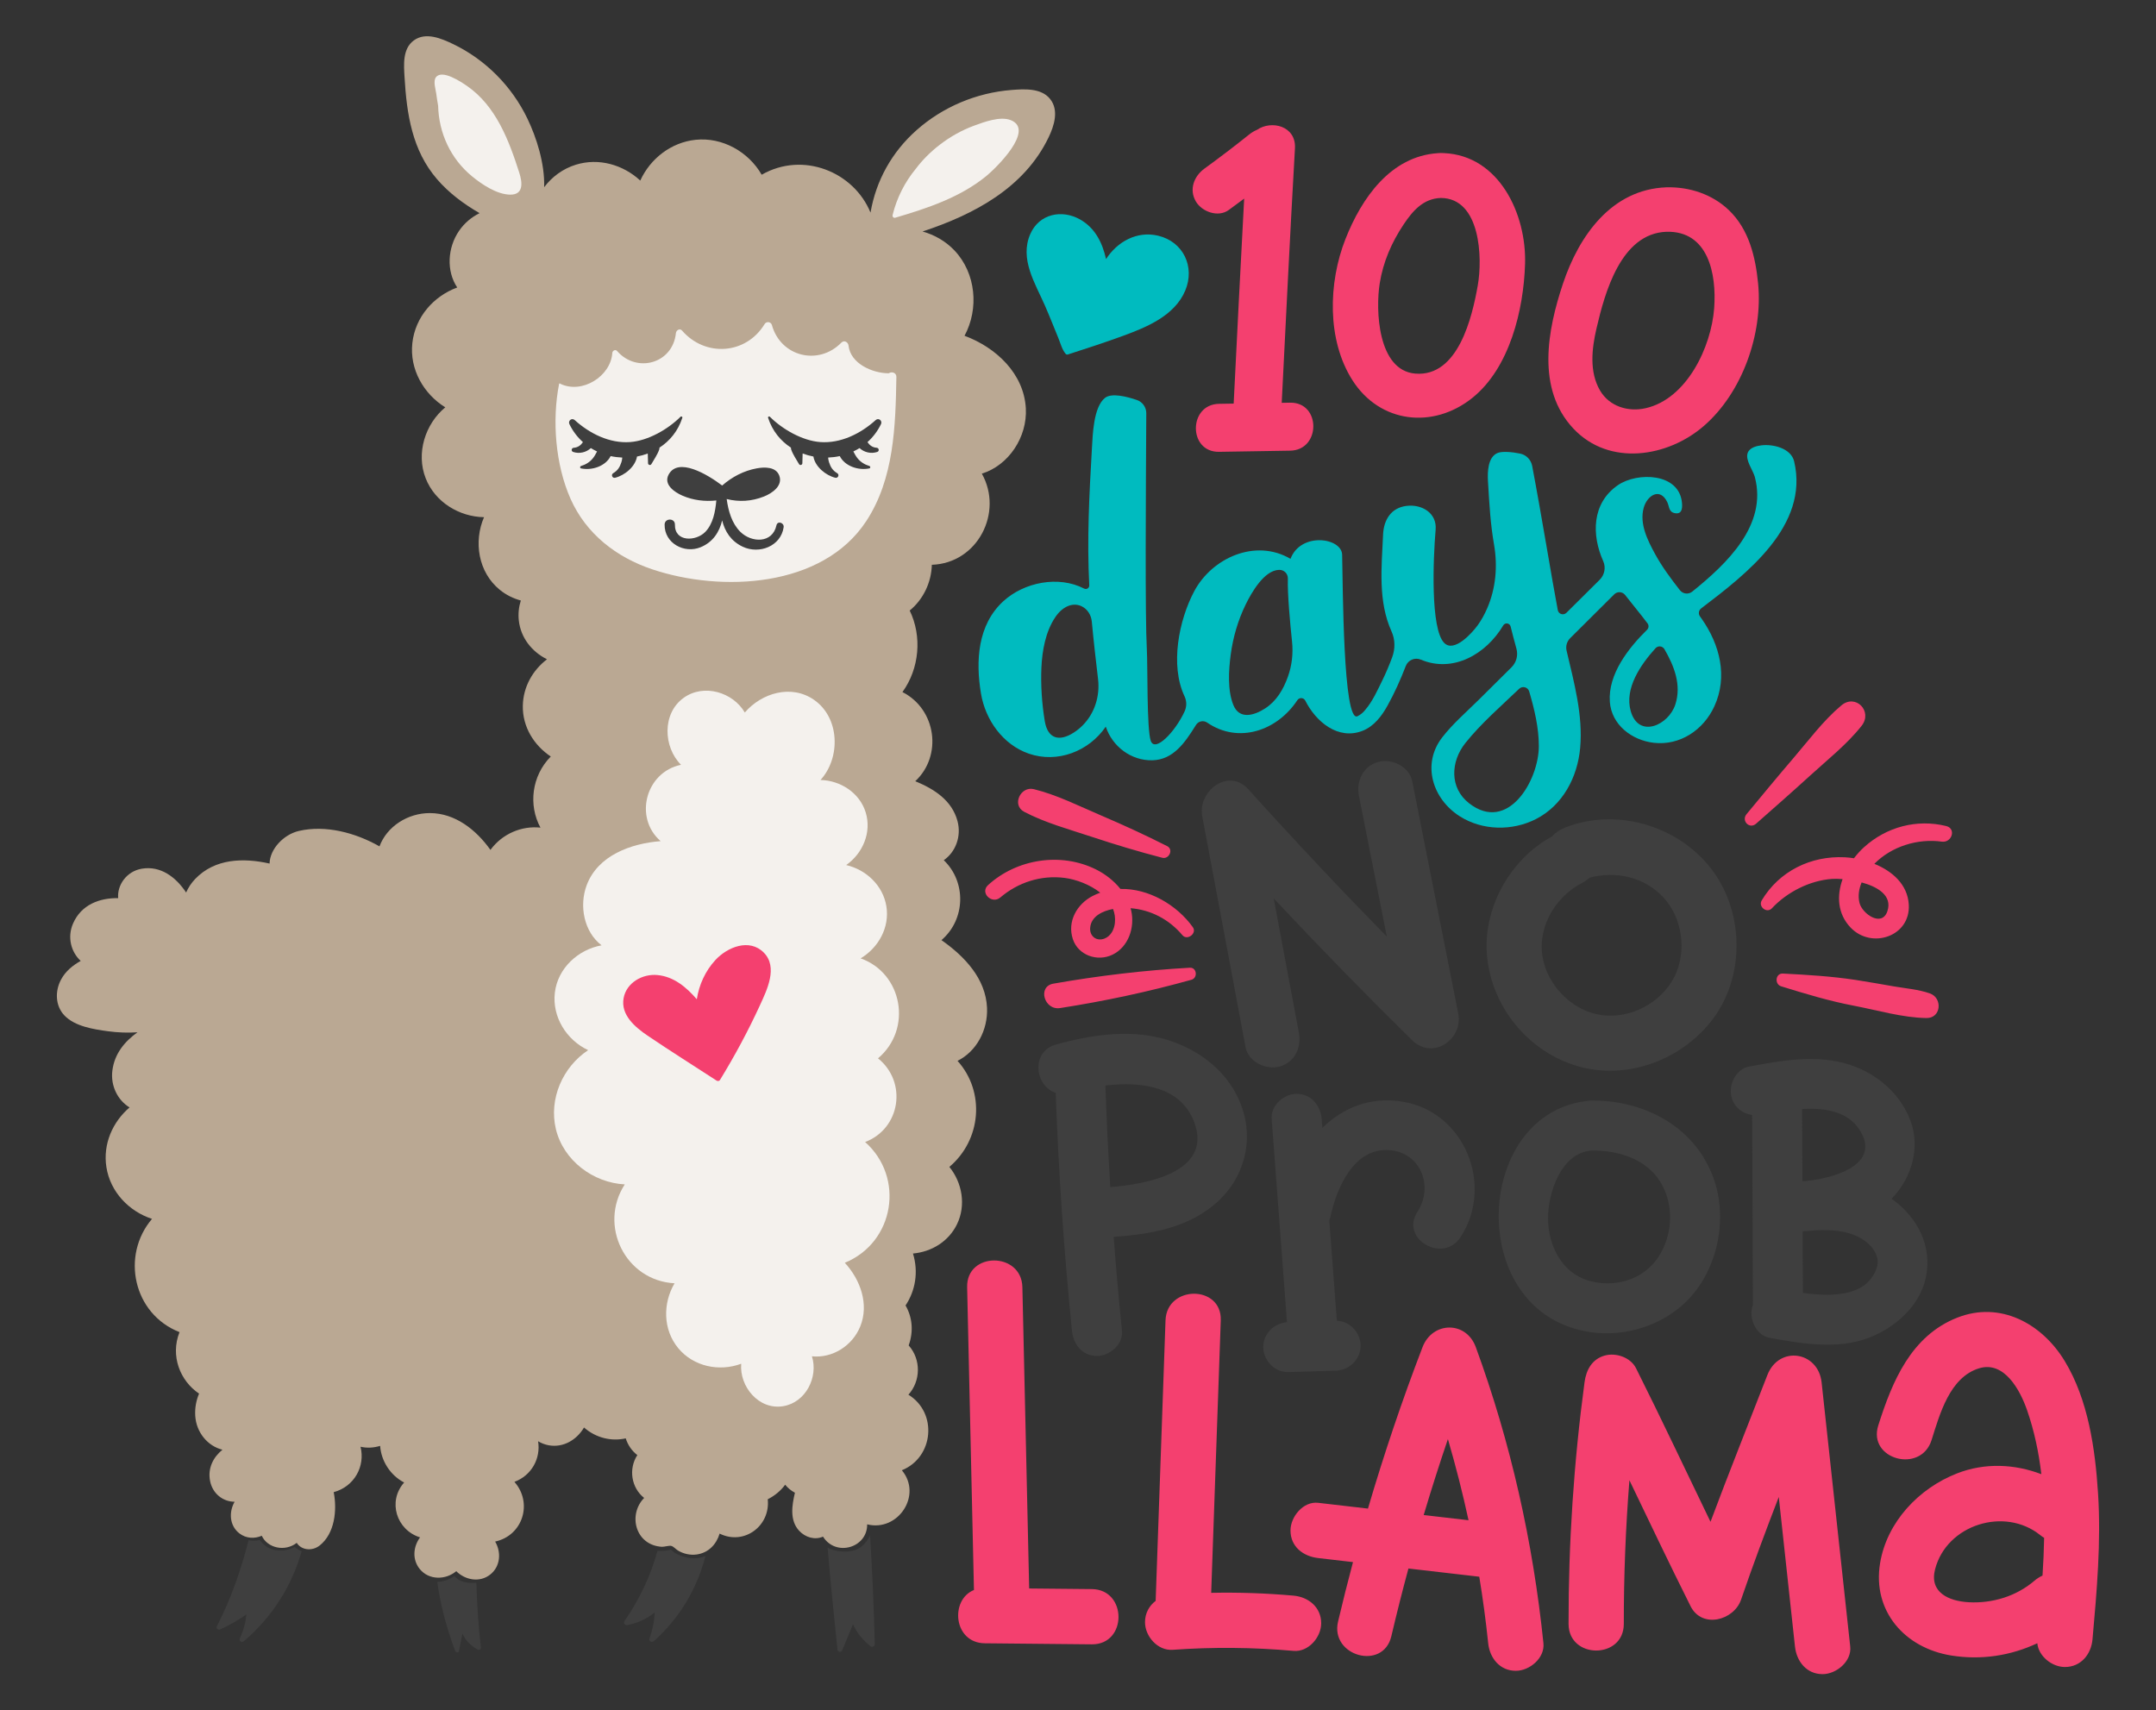 <?xml version="1.0" encoding="utf-8"?>
<!-- Generator: Adobe Illustrator 22.1.0, SVG Export Plug-In . SVG Version: 6.00 Build 0)  -->
<svg version="1.0" id="_x31_" xmlns="http://www.w3.org/2000/svg" xmlns:xlink="http://www.w3.org/1999/xlink" x="0px" y="0px"
	 viewBox="0 0 720 571.24" style="enable-background:new 0 0 720 571.24;" xml:space="preserve">
<rect x="0" y="0" width="720" height="571.24" fill="#333333" stroke="none"/>
<style type="text/css">
	.st0{fill:#3F3F3F;}
	.st1{fill:#F4406F;}
	.st2{fill:#00BBBF;}
	.st3{fill:#BAA893;}
	.st4{fill:#F4F1ED;}
</style>
<path class="st0" d="M292.134,549.085c0.015,0.617-0.797,1.195-1.344,0.771c-2.673-2.065-4.59-4.441-5.928-7.377l-3.578,8.632
	c-0.358,0.865-1.513,0.729-1.613-0.218c-1.186-11.325-2.341-22.647-3.285-33.989c2.263,1.194,5.238,1.491,7.498,1.174
	c3.511-0.492,5.363-2.663,6.685-5.332C291.297,524.849,291.837,536.967,292.134,549.085z M151.79,526.368
	c-1.771,1.164-3.71,1.893-5.762,1.918c1.059,7.889,3.176,15.594,5.981,23.093c0.205,0.549,1.125,0.693,1.264,0
	c0.385-1.928,0.771-3.855,1.156-5.783c1.049,2.261,2.721,4.011,5.07,5.322c0.438,0.245,1.164-0.054,1.099-0.63
	c-0.817-7.209-1.317-14.433-1.51-21.671C156.278,528.791,153.452,528.504,151.79,526.368z M86.734,514.328
	c-1.334,0.327-2.535,0.318-3.728,0.075c-2.505,9.906-5.843,19.534-10.566,28.686c-0.388,0.751,0.376,1.423,1.098,1.098
	c3.109-1.401,5.995-3.075,8.757-5.031c-0.273,2.808-0.968,5.357-2.194,7.998c-0.396,0.854,0.563,1.621,1.296,1
	c9.387-7.951,16.049-18.43,19.345-30.063c-0.84-0.302-1.612-0.759-2.29-1.431C94.374,518.789,89.427,518.169,86.734,514.328z
	 M229.295,520.16c-1.787-0.421-3.872-1.228-5.252-2.597c-1.464,0.363-2.956,0.509-4.477,0.4
	c-2.308,8.388-6.044,16.287-11.061,23.487c-0.477,0.685,0.308,1.421,0.992,1.291c3.474-0.662,6.467-2.056,9.136-4.206
	c-0.135,2.998-0.711,5.858-1.758,8.737c-0.321,0.883,0.867,1.392,1.468,0.855c8.549-7.633,14.481-17.565,17.251-28.463
	C233.653,520.427,231.605,520.704,229.295,520.16z"/>
<path class="st1" d="M430.846,150.515c-7.912,0.128-15.824,0.257-23.736,0.385c-10.337,0.168-10.305-15.864,0-16.031
	c1.626-0.026,3.251-0.053,4.877-0.079c1.15-22.821,2.269-45.644,3.505-68.461c-1.716,1.284-3.438,2.559-5.171,3.82
	c-3.52,2.56-8.948,0.576-10.967-2.876c-2.34-4.001-0.62-8.424,2.876-10.967c5.068-3.686,10.051-7.475,14.941-11.393
	c0.813-0.651,1.697-1.178,2.615-1.563c4.833-3.32,13.093-1.277,12.666,6.174c-1.624,28.327-2.993,56.668-4.421,85.005
	c0.938-0.015,1.877-0.03,2.815-0.046C441.183,134.317,441.151,150.348,430.846,150.515z M569.063,142.209
	c-12.103,10.531-31.656,13.645-43.612,0.943c-12.457-13.235-8.683-32.911-3.485-48.457c5.332-15.946,16.197-31.473,34.548-32.135
	c7.623-0.201,15.259,2.28,20.829,7.605c6.719,6.423,8.91,15.6,9.784,24.547C588.757,111.419,581.899,131.039,569.063,142.209z
	 M556.513,77.407c-15.228,0.55-20.595,20.402-23.363,32.297c-1.559,6.698-2.459,14.471,1.173,20.697
	c3.119,5.346,9.386,7.258,15.244,5.93c13.801-3.128,21.926-20.509,22.882-33.395C573.303,91.43,570.46,77.04,556.513,77.407z
	 M509.297,88.122c-0.463,15.344-5.125,34.785-17.646,44.799c-13.045,10.433-30.79,8.456-39.961-5.872
	c-8.66-13.529-8.082-32.695-2.382-47.189c5.383-13.688,15.095-27.68,30.862-28.707c0.322-0.036,0.654-0.058,1.001-0.056
	c0.374-0.011,0.728,0.008,1.073,0.041C500.645,51.973,509.799,71.491,509.297,88.122z M481.171,66.118
	c-5.837,0.173-9.388,4.284-12.435,8.852c-3.998,5.994-6.826,12.482-7.974,19.637c-1.423,8.859-0.714,29.087,11.837,30.163
	c14.419,1.236,19.068-19.033,20.912-29.474C495.131,86.132,494.443,66.191,481.171,66.118z"/>
<path class="st2" d="M568.096,203.203c15.145-11.525,36.144-27.595,31.064-49.107c-1.037-4.39-7-5.815-10.866-5.371
	c-1.652,0.19-3.962,0.741-4.633,2.5c-0.921,2.413,1.763,5.791,2.365,8.059c4.271,16.086-9.349,29.004-20.889,38.298
	c-1.272,1.024-3.135,0.805-4.139-0.483c-3.001-3.848-5.931-7.764-8.271-12.057c-2.485-4.559-5.286-10.098-3.815-15.421
	c1.168-4.228,5.45-6.887,7.841-1.993c0.792,1.62,0.464,3.406,2.65,3.767c2.207,0.365,2.456-1.457,2.306-3.345
	c-0.814-10.214-14.959-10.447-21.394-6.028c-8.781,6.03-8.821,16.654-4.918,25.388c0.946,2.116,0.456,4.599-1.189,6.232
	c-3.701,3.674-7.403,7.348-11.104,11.022c-0.967,0.96-2.617,0.454-2.874-0.885c-1.95-10.175-5.286-30.925-8.554-48.165
	c-0.388-2.047-1.949-3.685-3.988-4.115c-2.68-0.566-5.964-0.824-7.466-0.251c-3.396,1.295-3.489,6.44-3.31,9.463
	c0.484,8.169,0.821,14.191,2.032,21.208c1.235,7.159,0.598,14.569-2.29,21.234c-0.871,2.011-1.915,3.928-3.183,5.681
	c-1.883,2.603-7.86,9.253-11.176,5.886c-4.63-4.701-3.699-27.99-2.863-37.838c0.468-5.508-4.544-8.557-9.725-7.926
	c-5.211,0.635-7.605,4.744-7.824,9.536c-0.505,11.054-1.733,22.335,2.834,32.416c1.226,2.706,1.236,5.804,0.208,8.592
	c-0.964,2.616-2.046,5.187-3.273,7.693c-1.597,3.265-3.272,7.017-5.667,9.817c-0.716,0.943-1.597,1.673-2.645,2.192
	c-4.836,2.331-4.865-43.574-5.13-53.927c-0.147-5.744-13.844-7.658-17.241,1.365c-11.751-6.886-26.244-0.283-32.148,10.809
	c-5.108,9.597-8.168,24.685-3.237,35.122c0.745,1.578,0.751,3.428,0.02,5.013c-3.175,6.892-9.892,13.834-11.31,9.84
	c-1.373-4.038-0.995-25.024-1.306-30.562c-0.608-10.827-0.338-51.86-0.185-78.837c0.011-2.014-1.261-3.803-3.169-4.448
	c-3.339-1.129-8.397-2.422-10.593-0.71c-3.88,3.023-4.132,12.344-4.388,16.759c-0.932,16.037-1.67,30.628-0.897,45.855
	c0.046,0.914-0.909,1.507-1.722,1.086c-8.558-4.423-20.074-2.119-27.01,4.261c-8.564,7.878-9.228,19.918-7.436,30.753
	c1.462,8.838,7.303,17.099,15.949,20.107c9.584,3.335,20.127-0.766,25.736-9.005c2.19,6.624,8.475,11.405,15.567,11.233
	c6.976-0.169,10.882-5.944,14.247-11.299c0.103-0.163,0.205-0.327,0.306-0.491c0.792-1.287,2.49-1.652,3.736-0.798
	c10.52,7.206,23.414,2.696,30.121-7.483c0.657-0.997,2.127-0.9,2.663,0.167c3.527,7.028,10.964,13.29,19.153,10.045
	c3.801-1.506,6.374-4.931,8.297-8.391c2.352-4.23,4.347-8.703,6.099-13.237c0.776-2.008,3.044-2.961,5.028-2.125
	c10.743,4.529,21.8-1.79,27.512-11.424c0.619-1.045,2.176-0.826,2.469,0.353c0.615,2.473,1.262,4.936,1.941,7.392
	c0.615,2.221,0.005,4.6-1.63,6.224c-3.663,3.637-7.325,7.276-10.994,10.907c-4.097,4.056-8.65,7.97-12.18,12.545
	c-6.874,8.906-3.228,20.503,5.838,26.294c7.575,4.838,17.553,5.006,25.5,0.946c8.964-4.58,13.88-14.016,14.757-23.779
	c0.981-10.928-2.06-21.867-4.542-32.469c-0.351-1.499,0.109-3.072,1.2-4.157c4.908-4.883,9.816-9.767,14.723-14.65
	c1.034-1.029,2.734-0.919,3.63,0.232c2.555,3.282,5.219,6.446,7.494,9.492c0.48,0.643,0.41,1.547-0.162,2.11
	c-6.279,6.184-13.08,14.876-12.437,24.059c0.538,7.698,7.381,12.868,14.661,13.697c8.784,1.001,16.608-4.292,20.226-12.15
	c4.581-9.95,1.845-20.617-4.204-29.252c-0.195-0.278-0.392-0.555-0.59-0.831C567.095,205.001,567.271,203.831,568.096,203.203z
	 M361.582,242.236c-0.896,0.903-1.893,1.721-3.003,2.436c-4.84,3.114-8.685,2.088-9.672-3.813
	c-0.957-5.721-1.382-12.065-1.128-17.843c0.252-5.729,1.382-12.075,4.656-16.925c2.336-3.46,5.714-5.007,8.683-3.655
	c2.018,0.919,3.29,2.959,3.491,5.167c0.524,5.754,1.452,13.837,2.086,19.179C367.364,232.438,365.594,238.194,361.582,242.236z
	 M430.074,226.074c-1.526,4.231-3.795,8.081-7.577,10.523c-3.687,2.381-8.609,3.823-10.62-1.149
	c-1.994-4.931-1.565-11.589-0.888-16.748c0.763-5.815,2.45-11.602,5.037-16.87c1.867-3.8,6.134-11.427,11.16-11.508l0.031,0
	c1.636-0.019,2.918,1.297,2.867,2.933c-0.16,5.081,0.762,15.042,1.393,20.993C431.901,218.245,431.438,222.292,430.074,226.074z
	 M490.629,268.293c-6.672-5.186-6.173-14-1.26-20.142c5.28-6.601,11.836-12.242,17.959-18.113c1.097-1.052,2.921-0.563,3.35,0.895
	c1.747,5.946,3.215,12.096,3.217,18.228C513.899,260.642,503.572,278.353,490.629,268.293z M559.496,235.24
	c-2.249,7.009-12.29,11.538-14.922,2.226c-2.127-7.525,3.25-15.402,8.282-20.969c0.849-0.94,2.354-0.778,2.988,0.318
	C559.123,222.491,561.572,228.768,559.496,235.24z"/>
<path class="st0" d="M486.971,338.416c1.737,8.768-8.538,15.744-15.418,8.975c-15.725-15.47-31.124-31.264-46.205-47.358
	c2.803,14.94,5.607,29.881,8.41,44.821c0.922,4.914-1.305,9.936-6.443,11.348c-4.516,1.241-10.428-1.543-11.348-6.443
	c-4.826-25.721-9.652-51.442-14.478-77.163c-1.568-8.354,8.761-16.364,15.418-8.975c15.066,16.72,30.484,33.116,46.229,49.195
	c-3.104-15.667-6.208-31.333-9.313-47c-0.972-4.904,1.343-9.946,6.443-11.348c4.551-1.251,10.379,1.553,11.348,6.443
	C476.733,286.746,481.852,312.581,486.971,338.416z M572.078,340.241c-10.192,13.623-28.531,20.653-45.122,15.861
	c-16.347-4.722-28.516-19.4-30.306-36.242c-1.716-16.154,7.446-32.743,21.594-40.486c1.166-1.28,2.685-2.302,4.398-2.978
	c18.232-7.192,40.263,0.125,50.783,16.554C582.446,307.038,582.135,326.797,572.078,340.241z M555.425,299.635
	c-6.451-6.833-15.84-8.797-24.569-6.519c-0.641,0.631-1.423,1.204-2.371,1.689c-9.672,4.952-15.807,16.067-12.898,26.829
	c2.361,8.736,10.225,16.13,19.256,17.391c9.626,1.344,19.922-4.099,24.315-12.757C563.401,317.905,561.896,306.489,555.425,299.635z
	"/>
<path class="st0" d="M391.373,347.796c-12.512-4.383-26.225-2.395-38.692,1.048c-8.652,2.389-6.988,14.047-0.132,16.116
	c0.959,26.574,2.767,53.107,5.443,79.564c0.454,4.485,3.511,8.346,8.346,8.346c4.161,0,8.803-3.834,8.346-8.346
	c-1.059-10.468-1.983-20.949-2.773-31.439c11.842-0.85,23.652-2.743,33.185-10.418c9.293-7.481,13.484-19.43,10.226-31.023
	C412.029,359.932,402.59,351.724,391.373,347.796z M370.782,396.462c-0.698-11.299-1.244-22.607-1.63-33.923
	c11.932-1.413,25.198,0.221,29.689,12.308C405.049,391.554,382.67,395.549,370.782,396.462z M632.114,400.656
	c-0.143-0.104-0.292-0.193-0.437-0.294c6.685-6.77,9.718-16.987,6.32-26.096c-3.354-8.991-11.152-15.659-20.171-18.633
	c-10.931-3.605-22.737-1.484-33.736,0.579c-4.433,0.831-6.952,6.181-5.829,10.267c0.948,3.451,3.696,5.446,6.867,5.907
	c0.089,21.143,0.177,42.285,0.266,63.428c-0.089,0.237-0.172,0.478-0.241,0.731c-1.111,4.043,1.37,9.465,5.829,10.267
	c10.805,1.944,22.583,4.012,33.18-0.05c8.713-3.34,16.828-10.452,18.929-19.895C645.408,416.453,640.504,406.747,632.114,400.656z
	 M601.814,370.39c8.016-0.475,16.111,0.872,19.892,8.145c5.656,10.88-9.878,15.022-18.455,15.874
	c-0.447,0.027-0.891,0.058-1.336,0.091C601.881,386.462,601.847,378.426,601.814,370.39z M626.697,423.56
	c-3.379,9.639-15.21,9.541-24.626,8.249c-0.029-6.865-0.058-13.73-0.086-20.595c1.556-0.07,3.111-0.177,4.659-0.336
	c4.73-0.191,9.565,0.089,13.782,2.127C624.255,414.856,628.297,418.997,626.697,423.56z M487.76,413.169
	c-5.853,8.974-20.3,0.599-14.414-8.425c5.511-8.449,1.155-19.985-9.549-20.636c-11.828-0.72-17.456,12.836-19.493,22.247
	c-0.099,0.455-0.232,0.873-0.38,1.272c0.839,11.158,1.679,22.316,2.518,33.474c4.345,0.114,7.939,4.049,7.939,8.335
	c0,4.606-3.839,8.213-8.346,8.346c-5.273,0.156-10.545,0.311-15.818,0.467c-4.526,0.134-8.346-3.927-8.346-8.346
	c0-4.457,3.598-7.97,7.915-8.313c-1.703-22.644-3.407-45.288-5.11-67.931c-0.34-4.52,4.092-8.346,8.346-8.346
	c4.752,0,8.008,3.851,8.346,8.346c0.076,1.011,0.152,2.022,0.228,3.033c6.918-6.728,16.068-10.584,26.962-8.733
	C489.201,371.464,498.992,395.948,487.76,413.169z M532.503,367.564c-0.315-0.024-0.634-0.032-0.958-0.009
	c-0.541,0.003-1.047,0.06-1.534,0.143c-33.716,3.872-39.58,55.994-12.212,72.5c13.661,8.239,31.853,6.211,43.79-4.094
	c11.551-9.972,15.751-27.951,10.782-42.225C566.412,376.758,549.977,367.772,532.503,367.564z M553.664,420.044
	c-5.079,7.556-14.846,10.198-23.353,7.594c-8.86-2.712-13.219-11.701-13.344-20.473c-0.122-8.537,4.304-22.203,14.579-22.918
	c8.717-0.056,18.099,2.66,22.931,10.491C559.201,402.398,558.644,412.636,553.664,420.044z"/>
<path class="st1" d="M364.615,549.171c-11.91-0.116-23.82-0.233-35.73-0.349c-10.513-0.103-11.712-14.541-3.631-17.795
	c-0.759-33.715-1.518-67.43-2.276-101.145c-0.268-11.897,18.183-11.854,18.45,0c0.755,33.545,1.51,67.09,2.265,100.636
	c6.974,0.068,13.949,0.136,20.923,0.204C376.5,530.838,376.49,549.287,364.615,549.171z M431.989,532.91
	c-9.161-0.819-18.335-1.123-27.511-0.938c1.066-30.331,2.132-60.662,3.198-90.992c0.417-11.875-18.033-11.859-18.45,0
	c-1.098,31.224-2.195,62.448-3.293,93.672c-2.143,1.632-3.556,4.109-3.556,7.124c0,4.717,4.229,9.582,9.225,9.225
	c13.465-0.963,26.94-0.843,40.386,0.36c4.969,0.444,9.225-4.558,9.225-9.225C441.214,536.776,436.972,533.356,431.989,532.91z
	 M515.431,548.79c0.514,4.987-4.633,9.225-9.225,9.225c-5.35,0-8.714-4.269-9.225-9.225c-0.766-7.432-1.767-14.834-2.977-22.201
	c-7.885-0.913-15.77-1.826-23.655-2.739c-2.027,7.51-3.935,15.053-5.713,22.63c-2.716,11.573-20.501,6.644-17.791-4.905
	c1.561-6.65,3.238-13.27,4.99-19.869c-3.882-0.45-7.764-0.899-11.647-1.349c-4.971-0.576-9.225-3.761-9.225-9.225
	c0-4.574,4.268-9.799,9.225-9.225c5.548,0.642,11.096,1.285,16.643,1.927c5.351-18.203,11.417-36.192,18.225-53.917
	c3.312-8.624,14.558-8.83,17.791,0C504.532,481.826,511.95,515,515.431,548.79z M490.42,507.724
	c-1.97-9.11-4.276-18.147-6.889-27.096c-2.857,8.403-5.55,16.858-8.087,25.362C480.436,506.568,485.428,507.146,490.42,507.724z
	 M608.331,461.707c-1.132-10.451-14.262-12.401-18.12-2.452c-6.334,16.333-12.857,32.589-18.984,48.996
	c-8.279-17.104-16.359-34.305-24.874-51.294c-1.811-3.613-6.671-5.269-10.418-4.239c-4.264,1.172-6.225,4.809-6.773,8.895
	c-3.589,26.763-5.372,53.719-5.339,80.722c0.015,11.871,18.464,11.892,18.45,0c-0.02-16.015,0.616-32.013,1.872-47.965
	c6.751,14.055,13.444,28.137,20.43,42.077c3.797,7.577,14.471,4.778,16.861-2.204c3.944-11.524,8.209-22.924,12.588-34.282
	c1.803,16.648,3.606,33.296,5.409,49.944c0.536,4.953,3.856,9.225,9.225,9.225c4.571,0,9.765-4.24,9.225-9.225
	C614.699,520.505,611.515,491.106,608.331,461.707z M698.794,547.519c-0.448,4.983-3.864,9.225-9.225,9.225
	c-4.255,0-8.779-3.543-9.206-7.936c-8.853,4.156-18.718,5.706-28.754,4.092c-15.489-2.49-26.376-14.814-23.757-30.808
	c2.263-13.818,13.015-25.099,25.789-30.043c9.269-3.587,19.15-3.1,28.07,0.296c-0.861-7.299-2.368-14.493-4.805-21.484
	c-2.307-6.62-7.599-16.441-15.981-13.879c-9.851,3.011-13.149,15.37-15.884,23.994c-3.581,11.295-21.388,6.44-17.791-4.905
	c4.667-14.718,10.931-29.888,26.333-35.985c14.395-5.698,28.332,1.964,35.915,14.446c7.867,12.949,10.195,29.343,11.146,44.195
	C701.686,515.005,700.249,531.313,698.794,547.519z M682.643,513.612c-0.44-0.273-0.869-0.569-1.279-0.899
	c-11.917-9.607-31.287-3.52-35.142,11.394c-1.984,7.677,4.505,10.643,11.255,11.006c7.926,0.426,15.874-1.992,21.94-7.197
	c0.825-0.708,1.735-1.277,2.686-1.708C682.373,522.016,682.569,517.812,682.643,513.612z"/>
<path class="st3" d="M308.083,77.313c4.011,1.123,7.741,3.243,10.697,6.372c7.172,7.59,8.194,19.463,3.326,28.456
	c10.449,3.873,19.832,12.566,20.473,24.233c0.527,9.581-5.707,19.043-14.693,21.814c7.247,12.866-1.32,29.923-16.697,30.44
	c-0.143,5.865-2.863,11.583-7.393,15.278c4.175,8.588,3.273,19.353-2.419,27.23c11.34,5.762,13.393,21.313,4.274,29.77
	c6.286,2.593,12.246,6.356,14.111,13.327c1.357,5.068-0.621,10.325-4.585,13.052c7.56,7.247,7.312,19.765-0.774,26.699
	c7.687,5.384,14.795,12.84,15.219,22.61c0.321,7.399-3.494,14.555-9.853,17.708c9.307,10.353,7.944,26.415-2.728,35.422
	c4.295,5.256,5.605,12.799,2.589,19.075c-2.825,5.878-8.556,9.289-14.739,9.855c1.9,6.168,0.792,12.439-2.483,17.35
	c2.218,3.808,2.768,8.578,1.046,13.339c4.199,4.707,4.035,11.907-0.089,16.456c9.863,6.069,8.431,20.961-2.188,25.239
	c6.923,8.255-1.239,20.645-11.586,18.063c0.107,7.796-10.419,10.97-14.746,4.104c-2.699,1.194-5.879,0.286-7.964-1.959
	c-3.21-3.456-2.421-8.467-1.413-12.701c-1.304-0.701-2.4-1.614-3.255-2.683c-1.454,1.977-3.421,3.656-5.821,4.859
	c0.934,9.005-7.998,15.496-16.073,11.467c-1.055,3.564-3.691,6.432-7.663,6.977c-2.175,0.298-4.403-0.214-6.273-1.34
	c-0.75-0.452-1.378-1.294-2.212-1.525c-0.674-0.187-2.359,0.345-3.133,0.299c-8.894-0.524-11.402-10.733-5.924-16.316
	c-4.302-3.401-5.28-9.708-2.275-14.314c-1.88-1.443-3.195-3.414-3.869-5.584c-4.758,1.057-9.888-0.091-13.936-3.628
	c-2.384,4.088-6.897,6.84-11.812,5.934c-1.286-0.237-2.464-0.707-3.524-1.34c0.931,5.727-2.162,11.423-7.904,13.562
	c6.17,6.98,2.884,17.903-6.436,19.941c2.068,3.515,1.813,8.27-1.633,11.004c-3.531,2.802-8.394,1.852-11.359-1.116
	c-3.482,2.943-9.071,3.069-12.151-0.676c-2.642-3.213-2.218-7.528,0.069-10.613c-7.87-2.439-10.916-12.014-5.318-18.329
	c-4.638-2.404-7.667-7.224-8.016-12.23c-2.137,0.654-4.39,0.79-6.547,0.287c1.626,6.536-2.068,13.312-8.96,15.169
	c1.181,6.029,0.352,13.813-4.663,17.797c-2.621,2.083-6.238,1.498-7.674-0.866c-3.985,3.085-9.769,1.737-11.688-2.366
	c-2.373,1.024-5.171,0.958-7.445-0.776c-3.389-2.584-3.572-7.201-1.62-10.582c-3.866-0.007-7.379-2.69-8.2-6.974
	c-0.823-4.296,1.085-7.91,4.138-10.406c-4.972-1.217-8.76-5.826-9.088-11.345c-0.16-2.69,0.339-5.14,1.275-7.393
	c-6.339-4.259-9.659-12.609-6.525-20.533c-15.514-6.093-19.584-25.623-9.185-37.821c-7.698-2.521-13.93-8.977-15.232-17.285
	c-1.208-7.706,2.074-15.096,7.73-19.935c-3.945-2.417-6.378-7.198-5.74-12.295c0.708-5.657,4.088-9.702,8.378-12.8
	c-3.25,0.202-6.518,0.096-9.801-0.348c-4.808-0.651-11.096-1.597-14.61-5.304c-3.056-3.224-3.15-8.124-1.115-11.936
	c1.508-2.825,3.894-4.747,6.575-6.254c-3.248-2.996-4.533-7.929-2.559-12.481c2.735-6.307,8.842-8.585,15.077-8.483
	c-0.395-4.243,2.697-8.946,7.868-9.83c6.299-1.076,11.403,2.795,14.82,7.953c0.723-1.631,1.721-3.175,3.026-4.535
	c6.592-6.875,16.122-7.099,24.846-5.139c0.093-4.88,4.711-9.707,9.758-10.889c8.92-2.088,18.953,0.597,26.945,5.148
	c2.488-6.684,9.458-11.125,16.822-11.117c8.46,0.01,15.478,5.603,20.231,12.295c4.001-5.457,10.528-8.117,16.705-7.434
	c-4.077-7.486-2.964-17.252,3.443-23.755c-5.624-3.75-9.464-9.915-9.332-16.961c0.119-6.307,3.285-11.844,8.069-15.511
	c-4.983-2.497-8.765-7.095-9.41-12.976c-0.254-2.317,0.011-4.562,0.675-6.655c-2.504-0.668-4.902-1.841-7.039-3.581
	c-7.204-5.866-8.783-16.107-5.25-24.243c-8.274-0.138-16.377-5.031-19.489-12.996c-3.273-8.374-0.181-18.118,6.551-23.697
	c-7.233-4.455-11.972-12.718-11.001-21.46c0.97-8.736,7.094-15.649,14.986-18.564c-3.685-5.505-3.26-13.332,0.652-18.975
	c1.812-2.614,4.156-4.527,6.806-5.854c-5.29-3.06-10.195-6.692-14.221-11.364c-8.306-9.639-10.106-21.754-10.829-34.05
	c-0.244-4.145-0.709-9.493,3.104-12.275c3.992-2.912,9.273-0.624,13.18,1.256c10.765,5.181,19.554,14.069,24.733,24.832
	c3.029,6.296,5.838,14.964,5.609,22.939c2.61-3.466,6.239-6.168,10.594-7.516c7.675-2.375,15.805,0.03,21.5,5.299
	c3.337-7.319,10.291-12.762,18.485-13.617c8.93-0.932,17.671,4.013,22.061,11.666c13.818-7.906,30.776-0.965,36.346,12.656
	c1.818-10.664,7.128-20.236,15.381-27.551c8.762-7.766,20.008-12.482,31.672-13.406c4.229-0.335,9.927-0.719,12.904,2.981
	c3.034,3.77,1.383,8.952-0.487,12.842C342.096,62.698,325.414,71.593,308.083,77.313z"/>
<path class="st1" d="M355.546,293.203c3.76,0.488,8.417,2.182,11.88,4.931c-0.856,0.307-1.703,0.666-2.535,1.096
	c-5.254,2.711-8.549,8.519-6.619,14.399c1.789,5.452,8.237,7.657,13.255,5.215c5.345-2.601,7.489-9.087,6.255-14.66
	c-0.064-0.291-0.144-0.577-0.225-0.863c6.745,0.523,12.892,3.744,17.328,9.023c1.598,1.901,4.934-0.631,3.471-2.678
	c-5.343-7.477-14.817-12.994-24.173-12.774c-2.197-2.749-5.099-4.987-8.162-6.513c-11.736-5.846-26.456-3.545-36.071,5.237
	c-2.792,2.55,1.296,6.522,4.116,4.116C340.014,294.657,347.753,292.191,355.546,293.203z M372.322,308.234
	c-0.233,2.181-1.326,4.402-3.48,5.231c-2.687,1.035-5.018-0.811-4.778-3.625c0.324-3.806,4.118-5.597,7.631-6.263
	C372.254,305.001,372.501,306.554,372.322,308.234z M345.246,263.562c7.656,1.878,15.13,5.65,22.363,8.74
	c7.515,3.21,14.881,6.585,22.168,10.286c2.211,1.123,0.626,4.476-1.64,3.889c-7.956-2.062-15.753-4.419-23.553-7.001
	c-7.484-2.477-15.53-4.663-22.533-8.337C337.755,268.886,340.823,262.477,345.246,263.562z M643.369,340.002
	c-7.938-0.095-16.482-2.633-24.28-4.116c-8.269-1.573-16.241-3.997-24.272-6.478c-2.276-0.703-1.933-4.389,0.577-4.26
	c8.145,0.417,16.201,0.902,24.273,2.124c4.303,0.651,8.588,1.446,12.878,2.176c3.95,0.672,8.158,0.999,11.937,2.329
	C648.804,333.298,648.28,340.06,643.369,340.002z M649.918,275.877c-9.806-2.411-19.902,0.278-27.405,7.056
	c-1.202,1.086-2.342,2.338-3.374,3.704c-1.056-0.165-2.098-0.274-3.104-0.324c-11.312-0.558-21.893,4.649-27.707,14.407
	c-1.245,2.089,1.704,4.454,3.406,2.628c5.054-5.42,12.634-9.275,20.073-9.812c0.907-0.065,2.135-0.047,3.527,0.069
	c-1.969,5.522-1.748,11.554,2.687,16.198c6.974,7.304,20.038,2.956,19.422-7.675c-0.39-6.732-5.5-11.197-11.499-13.626
	c5.739-5.831,14.464-8.523,22.536-7.41C651.812,281.552,653.401,276.733,649.918,275.877z M630.313,304.271
	c-1.817,5.545-8.409,0.931-9.321-2.69c-0.584-2.318-0.206-4.679,0.704-6.871C627.091,296.178,632.001,299.12,630.313,304.271z
	 M397.896,327.217c-14.455,4.033-29.044,7.148-43.88,9.456c-5.301,0.825-7.634-7.21-2.248-8.154
	c15.113-2.648,30.272-4.464,45.584-5.32C399.711,323.068,400.061,326.613,397.896,327.217z M604.416,259.096
	c-5.923,5.41-11.954,10.696-17.971,16.001c-2.201,1.941-5.02-0.966-3.184-3.184c5.127-6.193,10.235-12.399,15.47-18.502
	c5.131-5.981,10.119-12.728,16.166-17.806c4.814-4.042,10.595,1.974,6.795,6.795C616.807,248.595,610.231,253.785,604.416,259.096z"
	/>
<path class="st4" d="M299.349,125.896c-0.282,16.395-0.756,33.995-10.084,48.178c-14.621,22.231-48.298,23.813-71.415,16.078
	c-11.988-4.011-22.107-11.827-27.313-23.552c-5.057-11.391-6.226-26.222-3.822-38.395c0.038-0.193,0.322-0.2,0.4-0.036
	c7.287,3.533,16.862-2.51,17.367-10.298c0.048-0.741,1.019-1.309,1.585-0.657c6.545,7.542,18.625,4.238,19.656-5.981
	c0.094-0.931,1.29-1.702,2.035-0.843c7.768,8.962,21.394,8.034,27.589-2.164c0.589-0.97,2.117-0.796,2.425,0.317
	c2.939,10.618,15.601,13.7,23.22,5.868c0.906-0.931,2.256-0.151,2.372,0.983c0.614,5.995,7.938,9.276,13.439,9.272
	C297.739,124.012,299.375,124.418,299.349,125.896z"/>
<path class="st0" d="M261.697,176.1c-0.936,6.35-8.146,9.075-13.63,6.507c-3.937-1.843-5.996-5.091-6.9-8.796
	c-0.93,3.865-3.07,7.256-7.194,8.949c-5.486,2.252-12.125-1.354-12.024-7.574c0.036-2.215,3.478-2.214,3.439,0
	c-0.103,5.921,7.035,5.664,10.152,2.447c2.572-2.654,3.342-6.747,3.679-10.486c-3.833,0.395-7.68-0.037-11.303-1.604
	c-2.605-1.127-6.454-3.697-4.607-7.076c3.168-5.797,12.786-0.151,17.863,3.688c3.286-2.878,7.213-4.943,11.555-5.736
	c2.599-0.475,6.414-0.576,7.523,2.448c1.251,3.413-2.46,5.899-5.109,6.953c-4.133,1.644-8.308,1.878-12.464,0.847
	c0.545,4.006,1.729,8.148,4.568,10.956c3.722,3.683,10.724,3.943,12.053-2.185C259.642,173.838,261.924,174.558,261.697,176.1z
	 M227.867,139.53c0.112-0.345-0.351-0.59-0.595-0.346c-4.198,4.188-10.831,8.005-16.806,8.454
	c-6.882,0.516-13.552-2.835-18.531-7.335c-0.969-0.876-2.328,0.214-1.769,1.365c1.156,2.384,2.703,4.375,4.509,5.992
	c-0.708,1.053-1.683,1.791-3.069,1.888c-0.798,0.056-0.969,1.138-0.189,1.398c2.079,0.691,4.342,0.144,5.905-1.29
	c0.666,0.418,1.359,0.785,2.065,1.121c-0.4,0.759-0.796,1.528-1.346,2.22c-1.037,1.304-2.425,2.175-4.015,2.641
	c-0.374,0.11-0.416,0.713,0,0.8c3.657,0.771,8.188-0.716,9.898-4.108c1.278,0.28,2.581,0.437,3.887,0.487
	c-0.041,0.512-0.118,1.026-0.293,1.55c-0.56,1.676-1.173,2.725-2.749,3.68c-0.811,0.491-0.278,1.737,0.64,1.517
	c3.14-0.754,6.757-3.667,7.322-7.091c1.228-0.228,2.43-0.571,3.595-1.007c0.004,1.087,0.074,2.181,0.091,3.252
	c0.01,0.579,0.809,0.819,1.105,0.299c0.896-1.573,2.01-3.138,2.611-4.847c0.083-0.236,0.105-0.456,0.096-0.664
	C223.663,147.278,226.434,143.953,227.867,139.53z M294.2,141.667c0.554-1.142-0.793-2.248-1.769-1.365
	c-4.976,4.497-11.655,7.851-18.531,7.335c-5.979-0.449-12.616-4.273-16.806-8.454c-0.244-0.243-0.706,0.001-0.595,0.346
	c1.433,4.423,4.204,7.748,7.638,9.974c-0.008,0.208,0.013,0.428,0.097,0.664c0.601,1.711,1.715,3.274,2.611,4.847
	c0.296,0.519,1.095,0.28,1.105-0.299c0.018-1.071,0.087-2.166,0.091-3.253c1.166,0.436,2.368,0.779,3.595,1.007
	c0.564,3.424,4.182,6.337,7.323,7.091c0.909,0.218,1.458-1.021,0.64-1.517c-1.567-0.95-2.19-2.006-2.749-3.68
	c-0.175-0.524-0.252-1.038-0.293-1.55c1.306-0.05,2.609-0.207,3.887-0.487c1.71,3.39,6.242,4.879,9.898,4.108
	c0.415-0.087,0.375-0.691,0-0.8c-1.587-0.465-2.98-1.338-4.015-2.641c-0.55-0.692-0.946-1.46-1.346-2.22
	c0.707-0.335,1.399-0.703,2.065-1.12c1.563,1.434,3.826,1.981,5.905,1.29c0.774-0.257,0.615-1.341-0.189-1.398
	c-1.387-0.097-2.362-0.835-3.069-1.888C291.497,146.043,293.045,144.051,294.2,141.667z"/>
<path class="st4" d="M288.907,381.408c13.293,11.804,9.848,33.508-6.78,40.335c5.198,5.63,8.171,13.858,5.147,21.28
	c-2.635,6.469-9.286,10.651-16.125,9.959c2.165,6.918-2.024,15.386-9.585,16.653c-8.152,1.367-14.672-6.568-14.04-14.172
	c-7.289,2.711-15.912,0.976-21.031-5.211c-5.135-6.207-5.163-14.971-1.227-21.659c-16.481-0.898-25.479-19.325-16.628-33.03
	c-10.561-0.56-20.486-7.962-23.005-18.498c-2.406-10.066,2.314-20.74,10.78-26.336c-7.207-3.371-12.096-11.107-11.115-19.244
	c0.986-8.178,7.803-14.361,15.605-15.769c-5.836-4.42-7.597-13.145-4.969-20.108c3.742-9.915,14.725-13.906,24.688-14.685
	c-9.002-7.791-5.039-23.056,6.806-25.498c-5.93-5.915-6.377-17.16,0.878-22.364c6.791-4.87,16.503-1.824,20.426,4.905
	c5.604-6.513,15.492-9.519,23.104-4.243c8.669,6.009,8.921,19.39,2.18,26.773c6.595,0.162,13.035,4.22,15.075,10.798
	c2.089,6.734-1.014,13.762-6.505,17.619c6.627,1.53,12.264,6.767,13.414,13.729c1.173,7.098-2.656,13.902-8.595,17.431
	c13.997,4.945,17.417,23.594,5.812,33.395C303.087,361.408,300.711,376.958,288.907,381.408z"/>
<path class="st1" d="M253.788,335.725c-3.943,8.595-8.428,16.923-13.367,24.985c-0.235,0.384-0.779,0.405-1.122,0.182
	c-7.677-5.001-15.455-9.876-23.04-15.016c-4.153-2.814-9.037-6.907-8.001-12.534c0.952-5.17,6.316-8.163,11.267-7.701
	c5.505,0.513,9.674,4.056,13.174,8.086c0.766-4.84,2.824-9.437,6.226-13.115c3.963-4.284,11.319-7.344,16.152-2.459
	C259.887,323.015,256.11,330.664,253.788,335.725z"/>
<path class="st2" d="M395.825,97.023c-3.516,8.381-12.807,12.23-20.786,15.142c-6.091,2.223-12.26,4.244-18.434,6.223
	c-0.23,0.074-0.539-0.002-0.7-0.185c-1.216-1.382-1.792-3.666-2.481-5.337c-1.492-3.614-2.912-7.259-4.48-10.84
	c-3.26-7.444-8.52-15.55-4.873-23.874c2.943-6.716,10.491-8.326,16.629-4.856c5.065,2.864,7.473,7.849,8.667,13.23
	c3.721-5.766,10.297-9.503,17.393-7.81C395.187,80.727,399.137,89.127,395.825,97.023z"/>
<path class="st4" d="M329.388,58.785c-8.784,7.18-19.707,10.766-30.427,13.935c-0.539,0.159-1.007-0.363-0.881-0.881
	c1.406-5.773,4.092-11.016,7.722-15.429c2.244-2.983,4.93-5.673,7.999-8.043c3.497-2.7,7.389-4.89,11.539-6.413
	c3.307-1.213,8.648-3.212,12.165-1.846C345.871,43.361,332.352,56.362,329.388,58.785z"/>
<path class="st4" d="M173.414,57.684c1.009,3.152,1.574,7.37-3.023,7.323c-4.455-0.046-9.466-3.417-12.752-6.114
	c-7.2-5.91-11.102-14.527-11.324-23.568c-0.244-1.36-0.455-2.727-0.636-4.096c-0.186-1.4-1.1-4.131-0.092-5.444
	c2.077-2.706,8.509,1.636,10.326,2.889C165.637,35.376,169.957,46.883,173.414,57.684z"/>
</svg>
